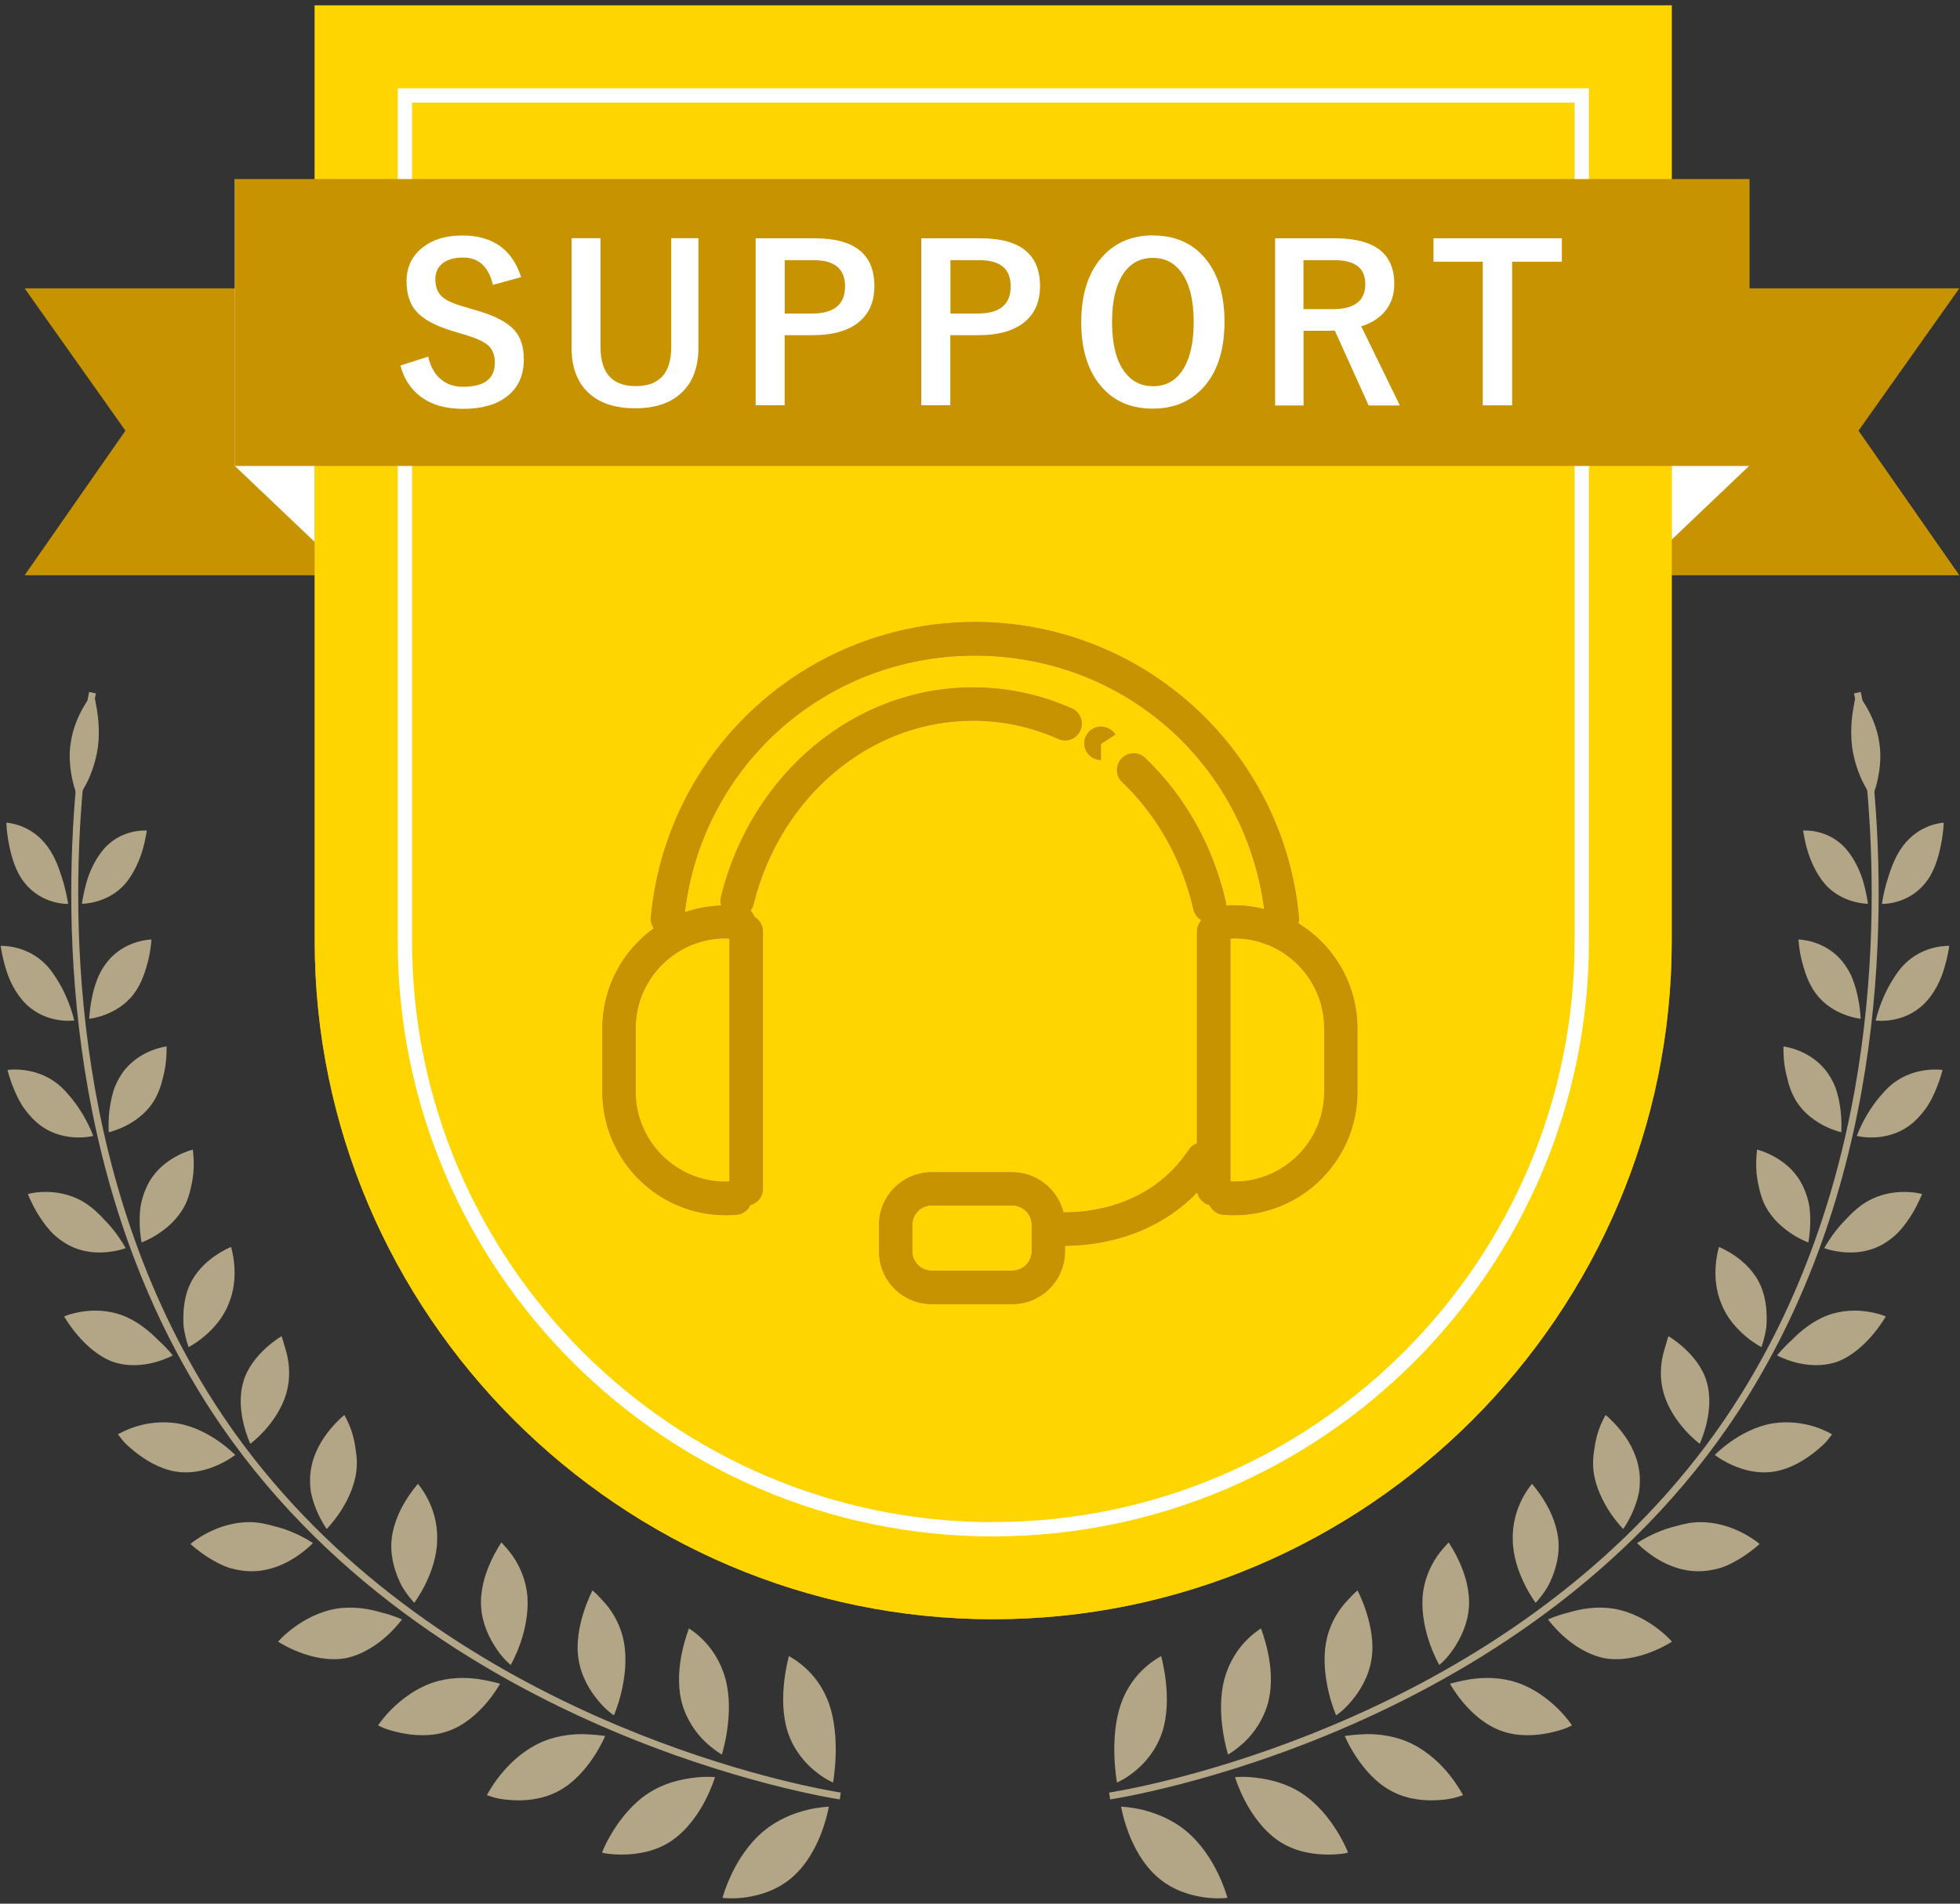 <svg xmlns="http://www.w3.org/2000/svg" viewBox="0 0 175 170">
    <rect x="0" y="0" width="175" height="170" fill="#333333" stroke="none"/>
    <path d="M64.51 169.47s.25-.94.83-2.15c.58-1.21 1.49-2.66 2.81-3.77 1.32-1.11 2.76-1.63 3.9-1.92 1.13-.27 1.95-.29 1.95-.29 0 0-.16.99-.64 2.28-.48 1.29-1.31 2.88-2.62 4.02-1.34 1.16-2.88 1.61-4.12 1.79-1.23.18-2.1.05-2.1.05ZM70.44 147.89s-.27.94-.42 2.26c-.15 1.32-.18 3.06.35 4.62.54 1.56 1.53 2.7 2.41 3.4.87.72 1.6 1.01 1.6 1.01 0 0 .73-3.93-.36-7.03-.53-1.53-1.43-2.61-2.19-3.27-.76-.67-1.4-.99-1.4-.99ZM53.75 165.44s.33-.88 1.01-1.96c.68-1.09 1.72-2.42 3.11-3.33 1.4-.92 2.87-1.24 4.02-1.39 1.15-.15 1.95-.06 1.95-.06 0 0-.27.92-.88 2.1-.61 1.17-1.57 2.59-2.96 3.56-1.4.96-2.95 1.21-4.17 1.25-.61.02-1.13-.02-1.49-.06-.37-.04-.58-.11-.58-.11ZM61.52 145.41s-.35.87-.62 2.12c-.27 1.26-.43 2.89-.04 4.45.4 1.55 1.28 2.78 2.09 3.55.81.77 1.5 1.15 1.5 1.15 0 0 .3-.92.48-2.22.19-1.31.26-3.01-.16-4.54-.42-1.54-1.22-2.69-1.94-3.42-.36-.37-.69-.64-.93-.81-.25-.18-.39-.28-.39-.28ZM43.47 160.32s.4-.8 1.17-1.77c.77-.97 1.89-2.07 3.36-2.81 1.46-.73 2.97-.89 4.1-.88 1.13.03 1.93.17 1.93.17 0 0-.35.86-1.06 1.92-.71 1.06-1.78 2.33-3.23 3.06-1.45.74-3.03.83-4.24.73-.61-.04-1.12-.14-1.47-.25-.35-.1-.56-.18-.56-.18ZM52.91 142.01s-.42.79-.8 1.97c-.37 1.17-.71 2.76-.44 4.28.26 1.53 1.04 2.78 1.76 3.63.71.87 1.38 1.29 1.38 1.29 0 0 .38-.84.67-2.07.29-1.23.51-2.84.24-4.39-.27-1.55-.98-2.71-1.63-3.48-.33-.38-.63-.68-.84-.9-.22-.21-.36-.32-.36-.32ZM33.76 154.07s.47-.72 1.31-1.54c.84-.81 2.08-1.77 3.58-2.27 1.51-.51 3-.47 4.12-.31 1.11.18 1.88.41 1.88.41 0 0-.42.78-1.21 1.71-.8.94-1.97 2.02-3.46 2.53-1.5.52-3.06.39-4.25.14-.59-.13-1.09-.28-1.44-.41-.34-.15-.53-.25-.53-.25ZM44.77 137.74s-.49.7-.98 1.78c-.49 1.09-.94 2.53-.83 4.03.11 1.51.76 2.8 1.39 3.72.62.93 1.25 1.41 1.25 1.41 0 0 .45-.76.85-1.91.4-1.14.75-2.66.64-4.19-.12-1.52-.7-2.72-1.26-3.55-.28-.41-.55-.73-.75-.94-.19-.23-.31-.35-.31-.35ZM24.83 146.6s.53-.62 1.45-1.29c.92-.67 2.23-1.4 3.75-1.65 1.52-.25 2.97.02 4.03.34 1.11.27 1.83.62 1.83.62 0 0-.49.69-1.36 1.48-.87.78-2.13 1.66-3.67 1.98-3.03.53-6.03-1.48-6.03-1.48ZM37.31 132.52s-.55.6-1.13 1.56c-.58.96-1.17 2.28-1.24 3.75-.06 1.47.43 2.83.94 3.81.55.93 1.11 1.49 1.11 1.49 0 0 .51-.67 1.02-1.72.51-1.05 1.01-2.45 1.02-3.9.11-2.98-1.72-5-1.72-5ZM17.01 137.87s.59-.51 1.55-1c.96-.49 2.3-.96 3.79-.94.74.01 1.44.16 2.09.35.68.16 1.29.38 1.81.61 1.04.45 1.69.91 1.69.91 0 0-.55.59-1.48 1.21-.93.62-2.24 1.25-3.78 1.3-.77.03-1.52-.1-2.22-.3-.67-.23-1.27-.56-1.78-.87-1.02-.64-1.67-1.26-1.67-1.26ZM30.74 126.36s-.61.49-1.29 1.32c-.68.83-1.42 2.01-1.67 3.44-.13.71-.12 1.42-.03 2.08.12.63.32 1.21.53 1.71.42.99.89 1.63.89 1.63 0 0 .57-.57 1.19-1.5.61-.93 1.27-2.22 1.45-3.6.09-.69.06-1.35-.05-1.93-.07-.61-.2-1.17-.35-1.64-.3-.93-.67-1.51-.67-1.51ZM10.53 128.09s.63-.39 1.61-.7c.97-.3 2.29-.51 3.76-.27 2.92.52 5.1 2.81 5.1 2.81 0 0-.6.48-1.57.91-.96.43-2.29.81-3.75.57-1.46-.24-2.77-1.06-3.71-1.83-.47-.38-.86-.74-1.08-1.03-.23-.28-.36-.47-.36-.47ZM25.13 119.33s-.64.37-1.4 1.06c-.76.7-1.65 1.73-2.01 3.03-.76 2.62.63 5.51.63 5.51 0 0 .62-.45 1.33-1.25.71-.8 1.51-1.94 1.89-3.27.38-1.33.26-2.58.04-3.5-.11-.46-.26-.83-.32-1.13-.08-.28-.15-.45-.15-.45ZM5.72 117.56s.64-.28 1.62-.43c.97-.15 2.28-.16 3.6.34 1.32.5 2.41 1.41 3.17 2.19.83.75 1.32 1.38 1.32 1.38 0 0-.64.36-1.62.62-.98.26-2.32.42-3.71-.04-2.65-.97-4.38-4.07-4.38-4.07ZM20.62 111.36s-.66.26-1.45.81c-.79.55-1.72 1.41-2.26 2.64-.54 1.24-.59 2.63-.51 3.71.16 1.04.44 1.78.44 1.78 0 0 .65-.33 1.42-.98.77-.65 1.65-1.61 2.13-2.83 1.09-2.5.24-5.13.24-5.13ZM2.49 106.63s.64-.19 1.57-.19c.93 0 2.15.17 3.32.85.59.34 1.11.78 1.56 1.24.45.46.9.93 1.23 1.36.68.87 1.05 1.57 1.05 1.57 0 0-.64.25-1.6.35-.96.1-2.22.05-3.47-.61-.62-.33-1.19-.77-1.65-1.27-.45-.5-.82-1.03-1.12-1.52-.6-.99-.9-1.8-.9-1.8ZM17.21 102.66s-.65.16-1.45.59c-.81.43-1.78 1.15-2.44 2.3-.33.57-.55 1.2-.7 1.82-.14.62-.15 1.21-.15 1.75.01 1.06.17 1.83.17 1.83 0 0 .65-.22 1.46-.75.8-.52 1.76-1.33 2.36-2.47.31-.57.47-1.16.6-1.74.14-.59.21-1.15.23-1.65.04-.99-.08-1.69-.08-1.69ZM.66 95.55s2.45-.39 4.5 1.26c.52.41.93.91 1.35 1.42.4.51.74 1.03 1.01 1.51.54.95.8 1.7.8 1.7 0 0-2.54.67-4.71-.94-.54-.4-1.01-.91-1.4-1.45-.41-.54-.67-1.11-.9-1.63-.45-1.04-.64-1.87-.64-1.87ZM14.86 93.45s-2.47.28-3.95 2.39c-.36.53-.66 1.13-.82 1.72-.17.59-.27 1.18-.33 1.71-.11 1.05-.05 1.84-.05 1.84 0 0 2.56-.55 3.95-2.67.35-.53.58-1.1.75-1.66.15-.56.29-1.12.36-1.62.14-.99.1-1.71.1-1.71ZM.06 84.47s2.33-.13 4.08 1.72c.45.46.79 1.01 1.12 1.55.33.55.59 1.11.79 1.61.41 1 .58 1.78.58 1.78 0 0-2.44.36-4.31-1.47-.94-.92-1.55-2.22-1.84-3.29-.32-1.07-.42-1.91-.42-1.91ZM13.51 83.9s-2.33.02-3.91 1.96c-.39.49-.72 1.05-.93 1.62-.22.57-.37 1.15-.47 1.67-.21 1.04-.23 1.83-.23 1.83 0 0 2.46-.24 3.96-2.2.75-.98 1.1-2.19 1.34-3.17.22-.97.25-1.71.25-1.71ZM.57 73.47s.55.02 1.27.29c.72.27 1.64.8 2.38 1.81.76 1 1.16 2.29 1.47 3.33.29 1.04.39 1.82.39 1.82 0 0-2.31.1-3.89-1.89-.81-1-1.17-2.34-1.39-3.43-.11-.55-.16-1.03-.2-1.37-.03-.34-.03-.55-.03-.55ZM13.12 74.17s-2.19-.2-3.8 1.59c-.8.9-1.36 2.13-1.63 3.15-.28 1.01-.37 1.8-.37 1.8 0 0 2.31.01 3.87-1.8.76-.9 1.28-2.09 1.55-3.04.14-.48.23-.9.28-1.2.06-.31.09-.49.09-.49ZM8.34 61.86s.17.59.31 1.49c.15.9.25 2.11.09 3.39-.19 1.27-.59 2.39-1 3.19-.41.8-.77 1.29-.77 1.29 0 0-.28-.57-.48-1.47-.2-.9-.39-2.14-.17-3.45.19-1.31.71-2.43 1.16-3.21.46-.78.86-1.22.86-1.22Z" style="fill: #b2a687;"/>
    <path d="M75.08 160.08s-.59-.09-1.66-.3c-7.51-1.48-38.63-9.12-54.9-35.48-12.47-20.18-12.18-43.51-11.01-55.09.23-2.28.49-4.11.7-5.36.21-1.25.35-1.93.35-1.93l-.6-.13s-.6 2.77-1.07 7.36c-1.17 11.65-1.48 35.1 11.1 55.47 18.79 30.42 56.96 36.06 56.99 36.07l.09-.61h0ZM109.59 169.47s-.25-.94-.83-2.15c-.58-1.21-1.49-2.66-2.81-3.77-1.32-1.11-2.76-1.63-3.9-1.92-1.13-.27-1.95-.29-1.95-.29 0 0 .16.99.64 2.28.48 1.29 1.31 2.88 2.62 4.02 1.34 1.16 2.88 1.61 4.12 1.79 1.23.18 2.1.05 2.1.05ZM103.67 147.89s.27.94.42 2.26c.15 1.32.18 3.06-.35 4.62-.54 1.56-1.53 2.7-2.41 3.4-.87.72-1.6 1.01-1.6 1.01 0 0-.73-3.93.36-7.03.53-1.53 1.43-2.61 2.19-3.27.76-.67 1.4-.99 1.4-.99ZM120.36 165.44s-.33-.88-1.01-1.96c-.68-1.09-1.72-2.42-3.11-3.33-1.4-.92-2.87-1.24-4.02-1.39-1.15-.15-1.95-.06-1.95-.06 0 0 .27.92.88 2.1.61 1.17 1.57 2.59 2.96 3.56 1.4.96 2.95 1.21 4.17 1.25.61.02 1.13-.02 1.49-.06.37-.04.58-.11.58-.11ZM112.58 145.41s.35.87.62 2.12c.27 1.26.43 2.89.04 4.45-.4 1.55-1.28 2.78-2.09 3.55-.81.77-1.5 1.15-1.5 1.15 0 0-.3-.92-.48-2.22-.19-1.31-.26-3.01.16-4.54.42-1.54 1.22-2.69 1.94-3.42.36-.37.69-.64.93-.81.25-.18.39-.28.39-.28ZM130.63 160.32s-.4-.8-1.17-1.77c-.77-.97-1.89-2.07-3.36-2.81-1.46-.73-2.97-.89-4.1-.88-1.13.03-1.93.17-1.93.17 0 0 .35.86 1.06 1.92.71 1.06 1.78 2.33 3.23 3.06 1.45.74 3.03.83 4.24.73.61-.04 1.12-.14 1.47-.25.35-.1.56-.18.56-.18ZM121.2 142.01s.42.79.8 1.97c.37 1.17.71 2.76.44 4.28-.26 1.53-1.04 2.78-1.76 3.63-.71.87-1.38 1.29-1.38 1.29 0 0-.38-.84-.67-2.07-.29-1.23-.51-2.84-.24-4.39.27-1.55.98-2.71 1.63-3.48.33-.38.63-.68.84-.9.22-.21.36-.32.36-.32ZM140.35 154.07s-.47-.72-1.31-1.54c-.84-.81-2.08-1.77-3.58-2.27-1.51-.51-3-.47-4.12-.31-1.11.18-1.88.41-1.88.41 0 0 .42.78 1.21 1.71.8.94 1.97 2.02 3.46 2.53 1.5.52 3.06.39 4.25.14.59-.13 1.09-.28 1.44-.41.34-.15.53-.25.53-.25ZM129.34 137.74s.49.7.98 1.78c.49 1.09.94 2.53.83 4.03-.11 1.51-.76 2.8-1.39 3.72-.62.93-1.25 1.41-1.25 1.41 0 0-.45-.76-.85-1.91-.4-1.14-.75-2.66-.64-4.19.12-1.52.7-2.72 1.26-3.55.28-.41.55-.73.75-.94.19-.23.31-.35.31-.35ZM149.28 146.6s-.53-.62-1.45-1.29c-.92-.67-2.23-1.4-3.75-1.65-1.52-.25-2.97.02-4.03.34-1.11.27-1.83.62-1.83.62 0 0 .49.69 1.36 1.48.87.78 2.13 1.66 3.67 1.98 3.03.53 6.03-1.48 6.03-1.48ZM136.79 132.52s.55.6 1.13 1.56c.58.96 1.17 2.28 1.24 3.75.06 1.47-.43 2.83-.94 3.81-.55.93-1.11 1.49-1.11 1.49 0 0-.51-.67-1.02-1.72-.51-1.05-1.01-2.45-1.02-3.9-.11-2.98 1.72-5 1.72-5ZM157.1 137.87s-.59-.51-1.55-1c-.96-.49-2.3-.96-3.79-.94-.74.01-1.44.16-2.09.35-.68.16-1.29.38-1.81.61-1.04.45-1.69.91-1.69.91 0 0 .55.59 1.48 1.21.93.62 2.24 1.25 3.78 1.3.77.03 1.52-.1 2.22-.3.67-.23 1.27-.56 1.78-.87 1.02-.64 1.67-1.26 1.67-1.26ZM143.36 126.36s.61.49 1.29 1.32c.68.83 1.42 2.01 1.67 3.44.13.71.12 1.42.03 2.08-.12.63-.32 1.21-.53 1.71-.42.99-.89 1.63-.89 1.63 0 0-.57-.57-1.19-1.5-.61-.93-1.27-2.22-1.45-3.6-.09-.69-.06-1.35.05-1.93.07-.61.2-1.17.35-1.64.3-.93.67-1.51.67-1.51ZM163.58 128.09s-.63-.39-1.61-.7c-.97-.3-2.29-.51-3.76-.27-2.92.52-5.1 2.81-5.1 2.81 0 0 .6.48 1.57.91.96.43 2.29.81 3.75.57 1.46-.24 2.77-1.06 3.71-1.83.47-.38.86-.74 1.08-1.03.23-.28.36-.47.36-.47ZM148.98 119.33s.64.37 1.4 1.06c.76.7 1.65 1.73 2.01 3.03.76 2.62-.63 5.51-.63 5.51 0 0-.62-.45-1.33-1.25-.71-.8-1.51-1.94-1.89-3.27-.38-1.33-.26-2.58-.04-3.5.11-.46.26-.83.32-1.13.08-.28.15-.45.15-.45ZM168.38 117.56s-.64-.28-1.62-.43c-.97-.15-2.28-.16-3.6.34s-2.41 1.41-3.17 2.19c-.83.75-1.32 1.38-1.32 1.38 0 0 .64.36 1.62.62.98.26 2.32.42 3.71-.04 2.65-.97 4.38-4.07 4.38-4.07ZM153.49 111.36s.66.26 1.45.81c.79.55 1.72 1.41 2.26 2.64.54 1.24.59 2.63.51 3.71-.16 1.04-.44 1.78-.44 1.78 0 0-.65-.33-1.42-.98-.77-.65-1.65-1.61-2.13-2.83-1.09-2.5-.24-5.13-.24-5.13ZM171.61 106.63s-.64-.19-1.57-.19c-.93 0-2.15.17-3.32.85-.59.34-1.11.78-1.56 1.24-.45.46-.9.93-1.23 1.36-.68.87-1.05 1.57-1.05 1.57 0 0 .64.25 1.6.35.96.1 2.22.05 3.47-.61.62-.33 1.19-.77 1.65-1.27.45-.5.82-1.03 1.12-1.52.6-.99.9-1.8.9-1.8ZM156.89 102.66s.65.16 1.45.59c.81.43 1.78 1.15 2.44 2.3.33.57.55 1.2.7 1.82.14.62.15 1.21.15 1.75-.01 1.06-.17 1.83-.17 1.83 0 0-.65-.22-1.46-.75-.8-.52-1.76-1.33-2.36-2.47-.31-.57-.47-1.16-.6-1.74-.14-.59-.21-1.15-.23-1.65-.04-.99.08-1.69.08-1.69ZM173.45 95.55s-2.45-.39-4.5 1.26c-.52.41-.93.91-1.35 1.42-.4.51-.74 1.03-1.01 1.51-.54.95-.8 1.7-.8 1.7 0 0 2.54.67 4.71-.94.54-.4 1.01-.91 1.4-1.45.41-.54.67-1.11.9-1.63.45-1.04.64-1.87.64-1.87ZM159.25 93.45s2.47.28 3.95 2.39c.36.53.66 1.13.82 1.72.17.59.27 1.18.33 1.71.11 1.05.05 1.84.05 1.84 0 0-2.56-.55-3.95-2.67-.35-.53-.58-1.1-.75-1.66-.15-.56-.29-1.12-.36-1.62-.14-.99-.1-1.71-.1-1.71ZM174.04 84.47s-2.33-.13-4.08 1.72c-.45.46-.79 1.01-1.12 1.55-.33.55-.59 1.11-.79 1.61-.41 1-.58 1.78-.58 1.78 0 0 2.44.36 4.31-1.47.94-.92 1.55-2.22 1.84-3.29.32-1.07.42-1.91.42-1.91ZM160.59 83.9s2.33.02 3.91 1.96c.39.49.72 1.05.93 1.62.22.57.37 1.15.47 1.67.21 1.04.23 1.83.23 1.83 0 0-2.46-.24-3.96-2.2-.75-.98-1.1-2.19-1.34-3.17-.22-.97-.25-1.71-.25-1.71ZM173.54 73.47s-.55.02-1.27.29c-.72.27-1.64.8-2.38 1.81-.76 1-1.16 2.29-1.47 3.33-.29 1.04-.39 1.82-.39 1.82 0 0 2.31.1 3.89-1.89.81-1 1.17-2.34 1.39-3.43.11-.55.16-1.03.2-1.37.03-.34.03-.55.03-.55ZM160.98 74.17s2.19-.2 3.8 1.59c.8.9 1.36 2.13 1.63 3.15.28 1.01.37 1.8.37 1.8 0 0-2.31.01-3.87-1.8-.76-.9-1.28-2.09-1.55-3.04-.14-.48-.23-.9-.28-1.2-.06-.31-.09-.49-.09-.49ZM165.77 61.86s-.17.59-.31 1.49c-.15.9-.25 2.11-.09 3.39.19 1.27.59 2.39 1 3.19.41.8.77 1.29.77 1.29 0 0 .28-.57.48-1.47.2-.9.39-2.14.17-3.45-.19-1.31-.71-2.43-1.16-3.21-.46-.78-.86-1.22-.86-1.22Z" style="fill: #b2a687;"/>
    <path d="M99.02,160.08s.59-.09,1.66-.3c7.51-1.48,38.63-9.12,54.9-35.48,12.47-20.18,12.18-43.51,11.01-55.09-.23-2.28-.49-4.11-.7-5.36-.21-1.25-.35-1.93-.35-1.93l.6-.13s.6,2.77,1.07,7.36c1.17,11.65,1.48,35.1-11.1,55.47-18.79,30.42-56.96,36.06-56.99,36.07l-.09-.61h0Z" style="fill: #b2a687;"/>
    <polygon points="31.2 51.37 2.2 51.37 11.2 38.46 2.2 25.75 31.2 25.75 31.2 51.37" style="fill: #c89300;"/>
    <polygon points="31.2 51.35 20.97 41.61 20.97 15.99 31.2 25.73 31.2 51.35" style="fill: #fff;"/>
    <polygon points="145.94 51.37 174.94 51.37 165.94 38.46 174.94 25.75 145.94 25.75 145.94 51.37" style="fill: #c89300;"/>
    <polygon points="145.94 51.35 156.17 41.61 156.17 15.99 145.94 25.73 145.94 51.35" style="fill: #fff;"/>
    <path d="M28.1.48v83.54c0,33.32,27.26,60.58,60.58,60.58s60.58-27.26,60.58-60.58V.48H28.1Z" style="fill: #f6aa00;"/>
    <path d="M28.1.48v83.54c0,33.32,27.26,60.58,60.58,60.58s60.58-27.26,60.58-60.58V.48H28.1Z" style="fill: #ffd500;"/>
    <path d="M88.69,136.57c-28.97,0-52.54-23.57-52.54-52.54V8.52h105.08v75.5c0,28.97-23.57,52.54-52.54,52.54Z" style="fill: none; stroke: #fff; stroke-miterlimit: 10; stroke-width: 1.28px;"/>
    <rect x="20.97" y="15.99" width="135.24" height="25.62" style="fill: #c89300;"/>
    <path d="m46.53 24.75-2.52.69c-.39-1.63-1.27-2.44-2.66-2.44-.84 0-1.48.2-1.92.59-.38.34-.56.79-.56 1.35 0 .7.22 1.23.65 1.6.39.33 1.09.63 2.09.9l.79.24c1.75.48 2.94 1.1 3.59 1.87.52.63.78 1.47.78 2.54 0 1.45-.51 2.56-1.54 3.34-.94.72-2.22 1.08-3.85 1.08s-2.84-.36-3.82-1.09c-.88-.66-1.49-1.58-1.81-2.78l2.48-.79c.21.92.61 1.62 1.21 2.08.52.41 1.15.61 1.89.61 1.9 0 2.85-.71 2.85-2.13 0-.71-.21-1.25-.63-1.6-.41-.34-1.17-.67-2.28-.99l-.77-.23c-1.66-.49-2.8-1.12-3.42-1.89-.52-.64-.78-1.5-.78-2.6 0-1.26.49-2.27 1.46-3.02.9-.7 2.07-1.05 3.52-1.05 2.71 0 4.46 1.24 5.25 3.72ZM62.36 21.28v9.76c0 1.88-.58 3.29-1.73 4.23-.97.8-2.27 1.19-3.91 1.19-1.9 0-3.34-.51-4.34-1.54-.9-.93-1.35-2.23-1.35-3.89v-9.76h2.59v9.73c0 2.32 1.05 3.48 3.15 3.48s3.16-1.16 3.16-3.48v-9.73h2.42ZM67.48 21.28h5.27c3.55 0 5.32 1.42 5.32 4.27 0 1.48-.53 2.61-1.59 3.37-.95.68-2.24 1.01-3.9 1.01h-2.52v6.26h-2.59v-14.92ZM70.07 23.23v4.77h2.44c1.96 0 2.94-.81 2.94-2.42s-.95-2.35-2.85-2.35h-2.54ZM82.27 21.28h5.27c3.55 0 5.32 1.42 5.32 4.27 0 1.48-.53 2.61-1.59 3.37-.95.68-2.24 1.01-3.9 1.01h-2.52v6.26h-2.59v-14.92ZM84.86 23.23v4.77h2.44c1.96 0 2.94-.81 2.94-2.42s-.95-2.35-2.85-2.35h-2.54ZM102.94 21.03c2.08 0 3.7.76 4.85 2.27 1.03 1.36 1.54 3.17 1.54 5.44 0 2.6-.67 4.59-2 5.98-1.13 1.18-2.59 1.77-4.4 1.77-2.08 0-3.7-.76-4.85-2.28-1.03-1.36-1.54-3.17-1.54-5.43 0-2.6.67-4.59 2.01-5.99 1.13-1.18 2.59-1.77 4.39-1.77ZM102.94 23.03c-1.21 0-2.13.54-2.77 1.62-.59 1-.88 2.37-.88 4.11 0 1.98.38 3.48 1.14 4.48.63.83 1.47 1.25 2.52 1.25 1.2 0 2.12-.54 2.76-1.63.58-1 .87-2.36.87-4.09 0-2-.38-3.49-1.13-4.49-.63-.83-1.46-1.25-2.51-1.25ZM113.84 21.28h5.36c3.52 0 5.29 1.35 5.29 4.06 0 1-.29 1.83-.86 2.5-.51.59-1.21 1.03-2.09 1.3l3.45 7.07h-2.79l-3.02-6.69-.68.02h-2.11v6.67h-2.54v-14.92ZM116.38 23.23v4.38h2.6c1.95 0 2.92-.75 2.92-2.23s-.94-2.15-2.81-2.15h-2.71ZM139.45 21.28v2.09h-4.44v12.83h-2.62v-12.83h-4.4v-2.09h11.46ZM115.93 82.43c.05-.17.07-.36.05-.55-.67-7.18-3.98-13.82-9.31-18.71-5.37-4.92-12.34-7.63-19.62-7.63s-14.27 2.71-19.64 7.64c-5.34 4.89-8.64 11.55-9.3 18.74-.03.36.07.7.26.98-2.78 2-4.59 5.25-4.59 8.93v5.68c0 6.07 4.94 11.01 11.01 11.01.33 0 .66-.01.99-.04.55-.05 1-.39 1.21-.86.65-.16 1.13-.75 1.13-1.45v-23c0-.55-.31-1.03-.75-1.29-.08-.21-.2-.4-.36-.55.12-.16.22-.34.27-.55 2.38-9.67 10.44-16.42 19.59-16.42 2.64 0 5.2.55 7.62 1.63.75.34 1.64 0 1.97-.76.34-.75 0-1.64-.76-1.97-2.81-1.25-5.78-1.88-8.84-1.88-10.53 0-19.77 7.69-22.49 18.7-.07.27-.05.54.02.78-1.13.04-2.22.25-3.24.6 1.58-13.11 12.57-22.91 25.88-22.91s24.13 9.66 25.84 22.63c-.86-.22-1.75-.34-2.67-.34-.24 0-.48 0-.71.02 0-.1-.01-.21-.04-.32-1.14-4.99-3.63-9.44-7.2-12.86-.6-.57-1.54-.55-2.11.05-.57.6-.55 1.54.05 2.11 3.15 3.01 5.35 6.94 6.36 11.36.1.43.37.77.72.97-.24.27-.4.62-.4 1.01v18.91c-.29.11-.54.3-.72.57-3.48 5.26-9.29 5.63-11.2 5.6-.51-2.05-2.36-3.58-4.57-3.58h-7.19c-2.6 0-4.71 2.11-4.71 4.71v2.36c0 2.6 2.11 4.71 4.71 4.71h7.19c2.6 0 4.71-2.11 4.71-4.71v-.5h0c2.27 0 7.69-.49 11.8-4.77.12.56.55 1 1.1 1.14.22.46.67.81 1.21.86.33.03.66.04.99.04 6.07 0 11.01-4.94 11.01-11.01v-5.68c0-3.98-2.13-7.46-5.29-9.39ZM64.78 83.8c.12 0 .23.02.35.02v21.68c-.12 0-.23.02-.35.02-4.42 0-8.02-3.6-8.02-8.02v-5.68c0-4.42 3.6-8.02 8.02-8.02ZM92.11 111.74c0 .95-.77 1.73-1.73 1.73h-7.19c-.95 0-1.73-.77-1.73-1.73v-2.36c0-.95.77-1.73 1.73-1.73h7.19c.95 0 1.73.77 1.73 1.73v2.36ZM118.23 97.5c0 4.42-3.6 8.02-8.02 8.02-.12 0-.23-.01-.35-.02v-21.68c.12 0 .23-.02.35-.02 4.42 0 8.02 3.6 8.02 8.02v5.68Z" style="fill: #fff;"/>
    <path d="M98.31,66.45l.03-.04,1.25-.82c-.22-.34-.68-.7-1.29-.7-.83,0-1.49.67-1.49,1.49s.67,1.49,1.49,1.49v-1.43Z" style="fill: #fff;"/>
    <path d="M115.93,82.43c.05-.17.07-.36.05-.55-.67-7.18-3.98-13.82-9.31-18.71-5.37-4.92-12.34-7.63-19.62-7.63s-14.27,2.71-19.64,7.64c-5.34,4.89-8.64,11.55-9.3,18.74-.03.36.07.7.26.98-2.78,2-4.59,5.25-4.59,8.93v5.68c0,6.07,4.94,11.01,11.01,11.01.33,0,.66-.01.99-.04.55-.05,1-.39,1.21-.86.65-.16,1.13-.75,1.13-1.45v-23c0-.55-.31-1.03-.75-1.29-.08-.21-.2-.4-.36-.55.12-.16.22-.34.27-.55,2.38-9.67,10.44-16.42,19.59-16.42,2.64,0,5.2.55,7.62,1.63.75.34,1.64,0,1.97-.76.34-.75,0-1.64-.76-1.97-2.81-1.25-5.78-1.88-8.84-1.88-10.53,0-19.77,7.69-22.49,18.7-.07.27-.05.54.02.78-1.13.04-2.22.25-3.24.6,1.58-13.11,12.57-22.91,25.88-22.91s24.13,9.66,25.84,22.63c-.86-.22-1.75-.34-2.67-.34-.24,0-.48,0-.71.02,0-.1-.01-.21-.04-.32-1.14-4.99-3.63-9.44-7.2-12.86-.6-.57-1.54-.55-2.11.05-.57.6-.55,1.54.05,2.11,3.15,3.01,5.35,6.94,6.36,11.36.1.43.37.77.72.97-.24.27-.4.62-.4,1.01v18.91c-.29.11-.54.3-.72.57-3.48,5.26-9.29,5.63-11.2,5.6-.51-2.05-2.36-3.58-4.57-3.58h-7.19c-2.6,0-4.71,2.11-4.71,4.71v2.36c0,2.6,2.11,4.71,4.71,4.71h7.19c2.6,0,4.71-2.11,4.71-4.71v-.5h0c2.27,0,7.69-.49,11.8-4.77.12.56.55,1,1.1,1.14.22.46.67.81,1.21.86.33.03.66.04.99.04,6.07,0,11.01-4.94,11.01-11.01v-5.68c0-3.98-2.13-7.46-5.29-9.39ZM64.78,83.8c.12,0,.23.02.35.02v21.68c-.12,0-.23.02-.35.02-4.42,0-8.02-3.6-8.02-8.02v-5.68c0-4.42,3.6-8.02,8.02-8.02ZM92.11,111.74c0,.95-.77,1.73-1.73,1.73h-7.19c-.95,0-1.73-.77-1.73-1.73v-2.36c0-.95.77-1.73,1.73-1.73h7.19c.95,0,1.73.77,1.73,1.73v2.36ZM118.23,97.5c0,4.42-3.6,8.02-8.02,8.02-.12,0-.23-.01-.35-.02v-21.68c.12,0,.23-.02.35-.02,4.42,0,8.02,3.6,8.02,8.02v5.68Z" style="fill: #c89300;"/>
    <path d="M115.93,82.43c.05-.17.07-.36.05-.55-.67-7.18-3.98-13.82-9.31-18.71-5.37-4.92-12.34-7.63-19.62-7.63s-14.27,2.71-19.64,7.64c-5.34,4.89-8.64,11.55-9.3,18.74-.03.36.07.7.26.98-2.78,2-4.59,5.25-4.59,8.93v5.68c0,6.07,4.94,11.01,11.01,11.01.33,0,.66-.01.99-.04.55-.05,1-.39,1.21-.86.65-.16,1.13-.75,1.13-1.45v-23c0-.55-.31-1.03-.75-1.29-.08-.21-.2-.4-.36-.55.12-.16.22-.34.27-.55,2.38-9.67,10.44-16.42,19.59-16.42,2.64,0,5.2.55,7.62,1.63.75.34,1.64,0,1.97-.76.34-.75,0-1.64-.76-1.97-2.81-1.25-5.78-1.88-8.84-1.88-10.53,0-19.77,7.69-22.49,18.7-.07.27-.05.54.02.78-1.13.04-2.22.25-3.24.6,1.58-13.11,12.57-22.91,25.88-22.91s24.13,9.66,25.84,22.63c-.86-.22-1.75-.34-2.67-.34-.24,0-.48,0-.71.02,0-.1-.01-.21-.04-.32-1.14-4.99-3.63-9.44-7.2-12.86-.6-.57-1.54-.55-2.11.05-.57.6-.55,1.54.05,2.11,3.15,3.01,5.35,6.94,6.36,11.36.1.43.37.77.72.97-.24.27-.4.62-.4,1.01v18.91c-.29.11-.54.3-.72.57-3.48,5.26-9.29,5.63-11.2,5.6-.51-2.05-2.36-3.58-4.57-3.58h-7.19c-2.6,0-4.71,2.11-4.71,4.71v2.36c0,2.6,2.11,4.71,4.71,4.71h7.19c2.6,0,4.71-2.11,4.71-4.71v-.5h0c2.27,0,7.69-.49,11.8-4.77.12.56.55,1,1.1,1.14.22.46.67.81,1.21.86.33.03.66.04.99.04,6.07,0,11.01-4.94,11.01-11.01v-5.68c0-3.98-2.13-7.46-5.29-9.39ZM64.78,83.8c.12,0,.23.02.35.02v21.68c-.12,0-.23.02-.35.02-4.42,0-8.02-3.6-8.02-8.02v-5.68c0-4.42,3.6-8.02,8.02-8.02ZM92.11,111.74c0,.95-.77,1.73-1.73,1.73h-7.19c-.95,0-1.73-.77-1.73-1.73v-2.36c0-.95.77-1.73,1.73-1.73h7.19c.95,0,1.73.77,1.73,1.73v2.36ZM118.23,97.5c0,4.42-3.6,8.02-8.02,8.02-.12,0-.23-.01-.35-.02v-21.68c.12,0,.23-.02.35-.02,4.42,0,8.02,3.6,8.02,8.02v5.68Z" style="fill: #c89300;"/>
    <path d="M98.31,66.45l.03-.04,1.25-.82c-.22-.34-.68-.7-1.29-.7-.83,0-1.49.67-1.49,1.49s.67,1.49,1.49,1.49v-1.43Z" style="fill: #c89300;"/>
    <path d="M98.31,66.45l.03-.04,1.25-.82c-.22-.34-.68-.7-1.29-.7-.83,0-1.49.67-1.49,1.49s.67,1.49,1.49,1.49v-1.43Z" style="fill: #c89300;"/>
    <rect width="175" height="170" style="fill: none;"/>
</svg>
